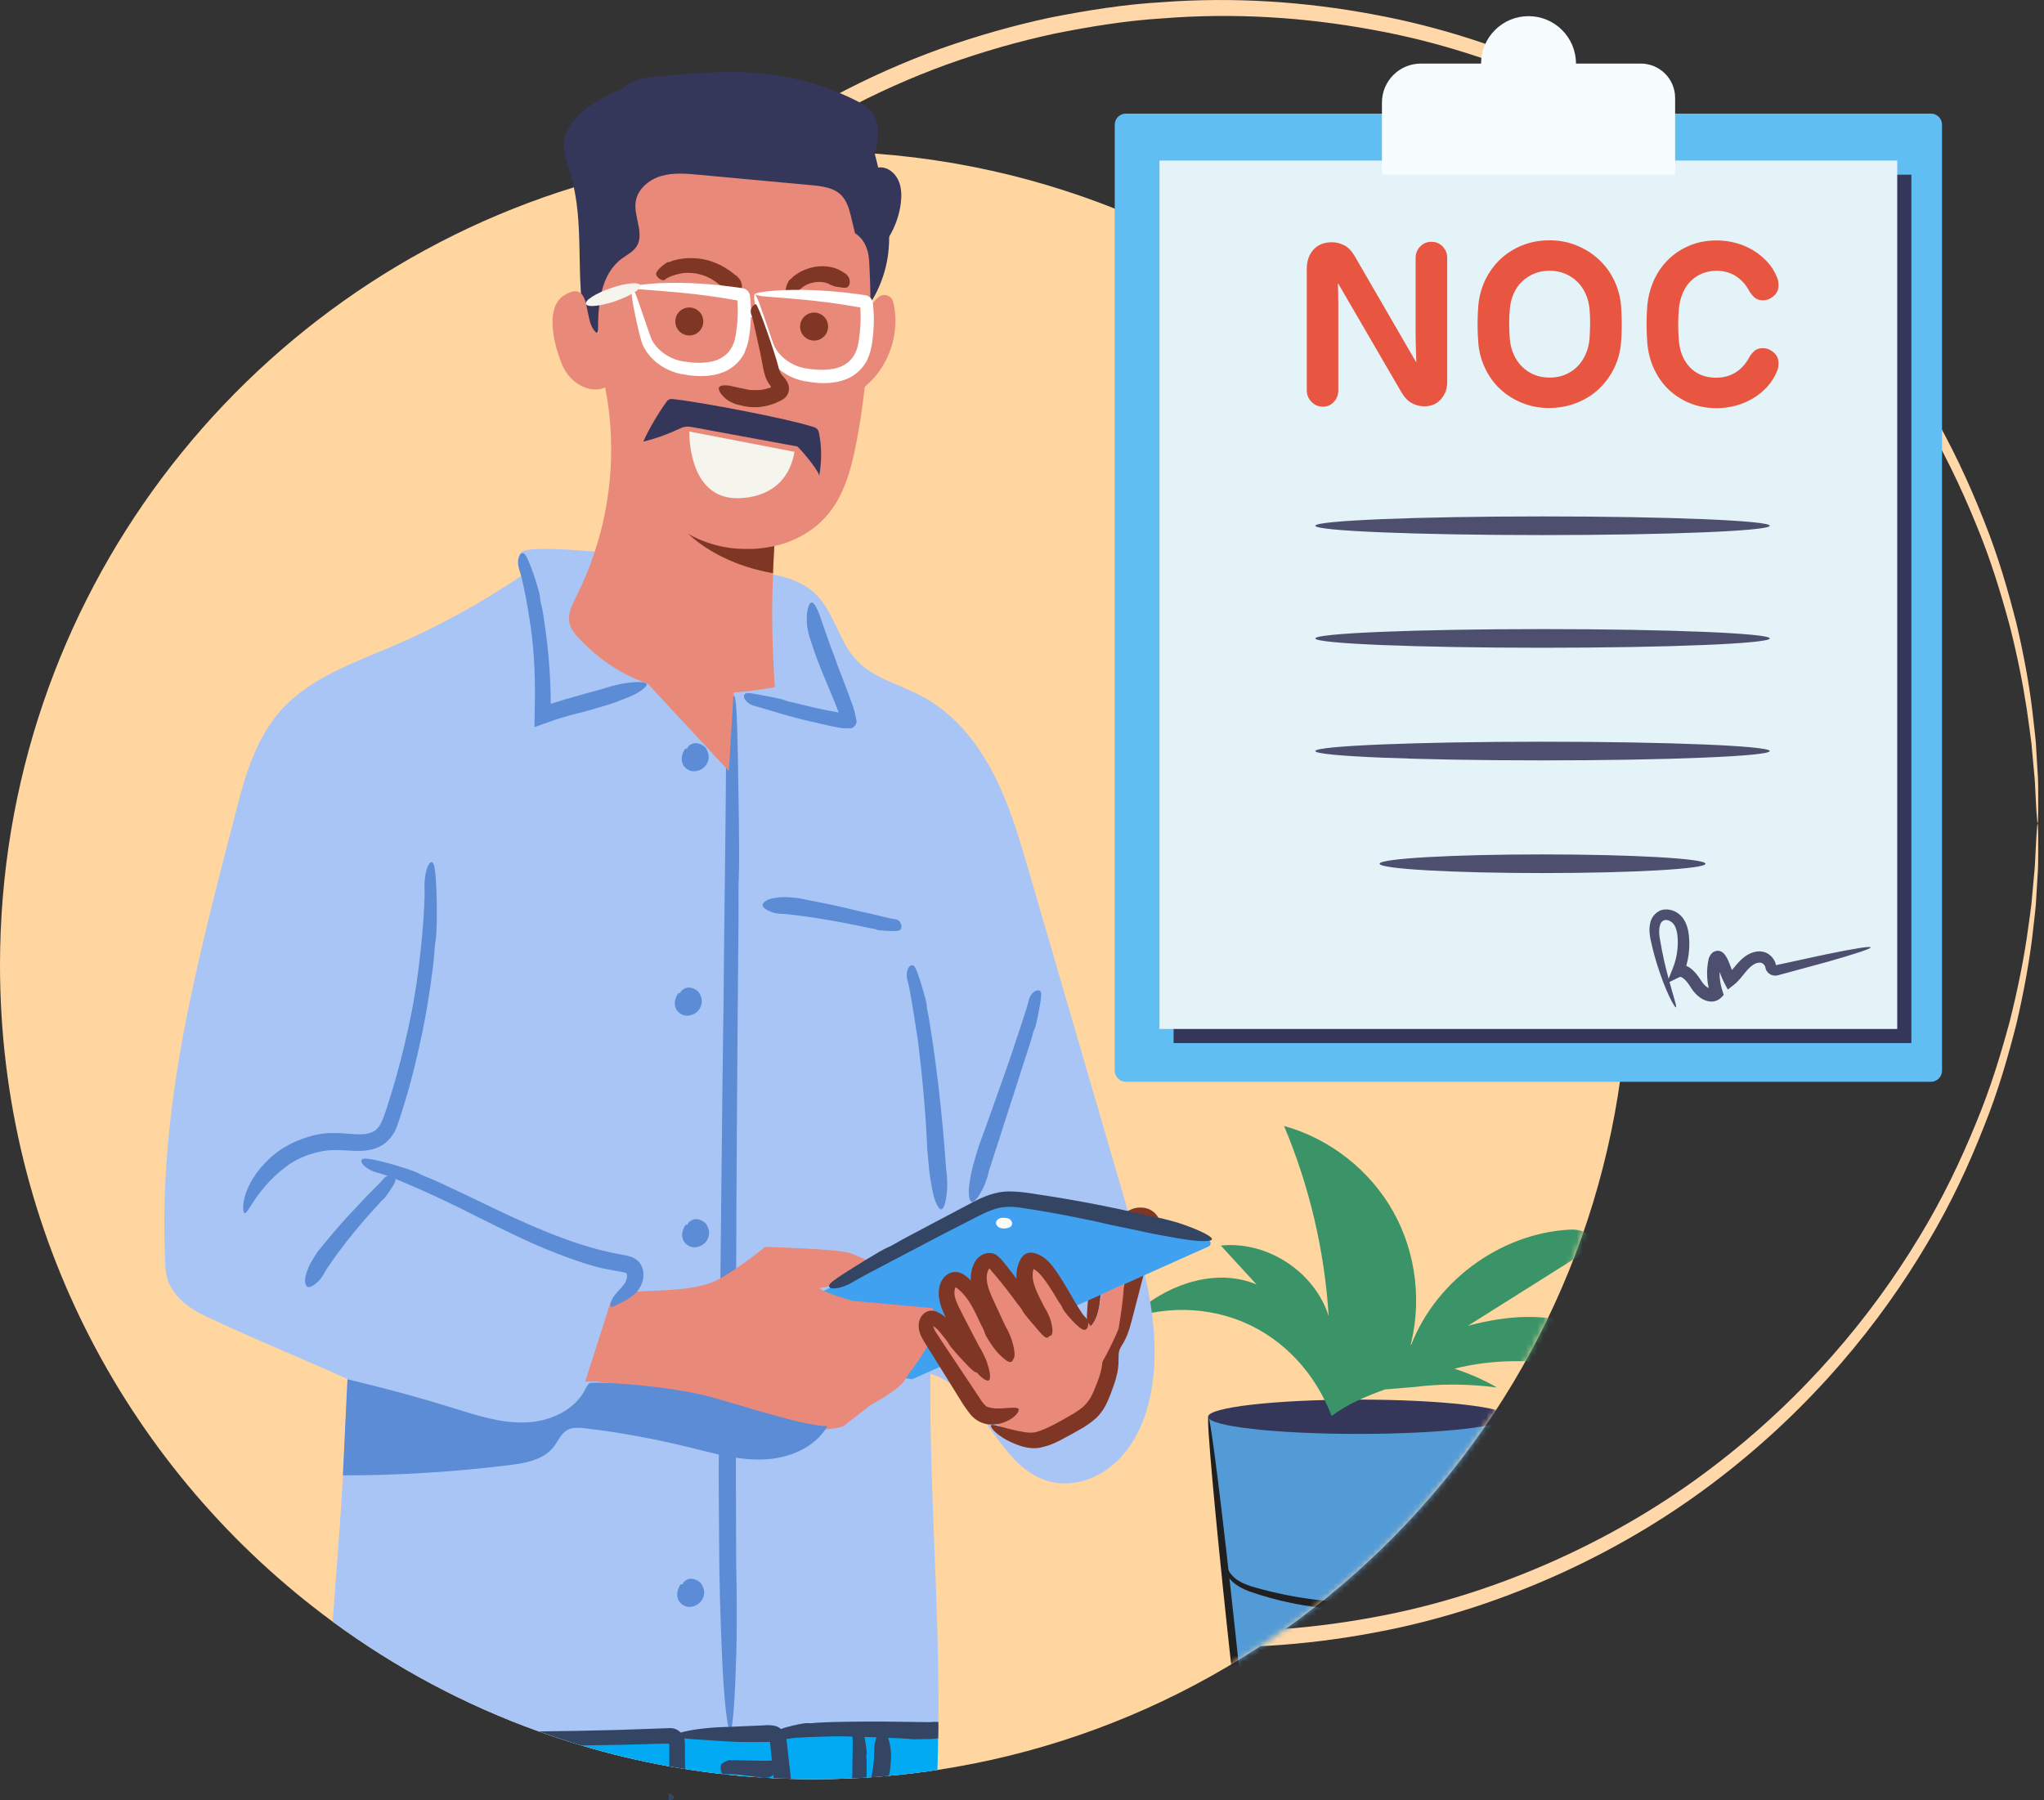 <svg width="361" height="318" viewBox="0 0 361 318" fill="none" xmlns="http://www.w3.org/2000/svg">
<rect x="0" y="0" width="361" height="318" fill="#333333" stroke="none"/>
<g clip-path="url(#clip0_1596_18471)">
<path d="M70.113 145.452C70.164 137.553 70.798 129.705 72.015 122.009C73.207 114.3 75.172 106.769 77.569 99.466C78.735 95.802 80.18 92.252 81.588 88.701C82.374 86.965 83.16 85.228 83.946 83.49C84.694 81.741 85.645 80.093 86.482 78.394C90.007 71.699 93.912 65.246 98.375 59.286C115.998 35.197 140.443 17.852 166.143 8.596C172.597 6.314 179.101 4.463 185.618 3.081C192.148 1.8 198.665 0.761 205.131 0.393C218.051 -0.583 230.692 0.317 242.635 2.561C254.592 4.754 265.8 8.533 276.044 13.224C286.289 17.928 295.583 23.608 303.735 29.922C320.116 42.525 332.098 57.283 340.39 71.357C344.587 78.381 347.769 85.342 350.343 91.846C352.967 98.35 354.704 104.525 356.124 110.091C357.443 115.695 358.343 120.728 358.888 125.115C359.129 127.309 359.396 129.337 359.56 131.201C359.674 133.065 359.776 134.751 359.865 136.26C359.979 137.769 359.979 139.1 359.979 140.241C359.979 141.382 359.979 142.346 359.979 143.119C359.966 144.666 359.928 145.452 359.877 145.452C359.827 145.452 359.751 144.666 359.649 143.119C359.611 142.346 359.56 141.395 359.497 140.254C359.446 139.113 359.396 137.782 359.231 136.286C359.091 134.789 358.939 133.116 358.774 131.265C358.559 129.426 358.242 127.41 357.95 125.242C357.291 120.893 356.315 115.923 354.907 110.395C353.411 104.905 351.598 98.819 348.923 92.416C346.298 86.014 343.078 79.18 338.856 72.282C330.513 58.475 318.582 44.034 302.366 31.748C294.289 25.586 285.122 20.058 275.017 15.506C264.925 10.954 253.907 7.303 242.154 5.211C230.426 3.068 218.013 2.231 205.347 3.246C199.007 3.626 192.63 4.666 186.227 5.946C179.837 7.316 173.472 9.154 167.17 11.411C142.028 20.552 118.141 37.58 100.936 61.176C96.574 67.021 92.77 73.335 89.322 79.89C88.498 81.551 87.572 83.161 86.837 84.873C86.076 86.572 85.303 88.27 84.542 89.969C83.173 93.443 81.752 96.905 80.611 100.506C78.278 107.644 76.351 115.01 75.198 122.554C74.006 130.086 73.384 137.756 73.334 145.49C73.384 153.212 74.006 160.883 75.198 168.427C76.351 175.971 78.278 183.324 80.611 190.475C81.74 194.063 83.16 197.537 84.542 201.011C85.315 202.71 86.076 204.409 86.837 206.108C87.572 207.82 88.498 209.43 89.322 211.091C92.758 217.646 96.574 223.96 100.936 229.805C118.141 253.401 142.028 270.441 167.17 279.57C173.485 281.814 179.849 283.653 186.227 285.035C192.63 286.315 198.995 287.355 205.347 287.735C218.013 288.737 230.426 287.913 242.154 285.77C253.907 283.678 264.925 280.026 275.017 275.475C285.11 270.91 294.289 265.395 302.366 259.233C318.582 246.934 330.513 232.506 338.856 218.699C343.078 211.801 346.298 204.967 348.923 198.564C351.598 192.162 353.411 186.076 354.907 180.586C356.302 175.058 357.291 170.088 357.95 165.739C358.242 163.558 358.559 161.555 358.774 159.716C358.939 157.865 359.091 156.191 359.231 154.695C359.396 153.199 359.446 151.868 359.497 150.727C359.56 149.586 359.611 148.622 359.649 147.861C359.738 146.315 359.814 145.528 359.877 145.528C359.928 145.528 359.966 146.315 359.979 147.861C359.979 148.635 359.979 149.598 359.979 150.739C359.979 151.893 359.979 153.225 359.865 154.721C359.776 156.229 359.674 157.916 359.56 159.78C359.396 161.643 359.129 163.659 358.888 165.865C358.331 170.252 357.43 175.286 356.124 180.89C354.704 186.456 352.967 192.631 350.343 199.135C347.782 205.652 344.599 212.6 340.39 219.624C332.085 233.698 320.116 248.443 303.735 261.059C295.583 267.373 286.289 273.053 276.044 277.757C265.8 282.448 254.592 286.226 242.635 288.42C230.692 290.664 218.051 291.564 205.131 290.588C198.665 290.22 192.161 289.181 185.618 287.9C179.101 286.518 172.597 284.667 166.143 282.385C140.431 273.129 115.986 255.784 98.375 231.694C93.912 225.723 90.007 219.282 86.482 212.575C85.645 210.876 84.694 209.227 83.946 207.478C83.16 205.741 82.374 204.004 81.588 202.267C80.18 198.717 78.722 195.166 77.569 191.502C75.172 184.199 73.194 176.668 72.015 168.959C70.798 161.25 70.164 153.415 70.113 145.516V145.452Z" fill="#FFD7A8"/>
<path d="M287.571 170.506C287.571 242.522 234.636 302.176 165.549 312.662C162.721 313.093 159.868 313.435 156.99 313.689C155.963 313.79 154.936 313.879 153.909 313.942C153.618 313.967 153.339 313.98 153.047 313.993C152.198 314.056 151.348 314.107 150.499 314.132C148.28 314.246 146.036 314.297 143.792 314.297C142.41 314.297 141.04 314.272 139.671 314.234C138.657 314.208 137.642 314.17 136.628 314.12C136.197 314.094 135.753 314.082 135.309 314.044H135.259C134.878 314.031 134.511 314.006 134.13 313.967H134.118C132.051 313.841 129.997 313.663 127.956 313.422C127.842 313.422 127.74 313.41 127.626 313.384C125.395 313.143 123.176 312.852 120.982 312.484C120.044 312.345 119.118 312.192 118.193 312.028C112.931 311.077 107.771 309.847 102.725 308.338H102.712L100.404 307.628C98.655 307.083 96.905 306.5 95.181 305.866C82.045 301.162 69.797 294.581 58.754 286.467C23.126 260.298 0 218.102 0 170.506C0 105.868 42.652 51.197 101.355 33.091C114.77 28.958 129.021 26.727 143.792 26.727C144.311 26.727 144.844 26.727 145.364 26.752H145.376C148.445 26.765 151.462 26.891 154.48 27.12C154.505 27.12 154.531 27.12 154.569 27.132C228.943 32.635 287.571 94.724 287.571 170.506Z" fill="#FFD6A0"/>
<mask id="mask0_1596_18471" style="mask-type:luminance" maskUnits="userSpaceOnUse" x="0" y="26" width="288" height="289">
<path d="M287.571 170.507C287.571 242.524 234.636 302.178 165.549 312.664C162.721 313.095 159.868 313.437 156.99 313.691C155.963 313.792 154.936 313.881 153.909 313.944C153.618 313.969 153.339 313.982 153.047 313.995C152.198 314.058 151.348 314.109 150.499 314.134C148.28 314.248 146.036 314.299 143.792 314.299C142.41 314.299 141.04 314.274 139.671 314.236C138.657 314.21 137.642 314.172 136.628 314.122C136.197 314.096 135.753 314.084 135.309 314.046H135.259C134.878 314.033 134.511 314.007 134.13 313.969H134.118C132.051 313.843 129.997 313.665 127.956 313.424C127.842 313.424 127.74 313.412 127.626 313.386C125.395 313.145 123.176 312.854 120.982 312.486C120.044 312.347 119.118 312.194 118.193 312.03C112.931 311.079 107.771 309.849 102.725 308.34H102.712L100.404 307.63C98.655 307.085 96.905 306.502 95.181 305.868C82.045 301.164 69.797 294.583 58.754 286.469C23.126 260.3 0 218.104 0 170.507C0 105.87 42.652 51.199 101.355 33.093C114.77 28.96 129.021 26.729 143.792 26.729C144.311 26.729 144.844 26.729 145.364 26.754H145.376C148.445 26.767 151.462 26.893 154.48 27.122C154.505 27.122 154.531 27.122 154.569 27.134C228.943 32.637 287.571 94.726 287.571 170.507Z" fill="white"/>
</mask>
<g mask="url(#mask0_1596_18471)">
<path d="M266.386 250.268C266.386 250.268 262.531 283.906 260.82 294.214C256.154 302.074 223.163 301.732 218.497 293.871C216.786 283.563 213.375 250.268 213.375 250.268L239.887 249.368L266.398 250.268H266.386Z" fill="#539BD7"/>
<path d="M239.875 253.3C254.517 253.3 266.387 251.943 266.387 250.27C266.387 248.596 254.517 247.239 239.875 247.239C225.233 247.239 213.363 248.596 213.363 250.27C213.363 251.943 225.233 253.3 239.875 253.3Z" fill="#34365A"/>
<path d="M239.517 283.019C246.871 283.07 253.438 281.561 257.939 279.9C259.055 279.481 259.993 279 260.716 278.429C261.439 277.871 261.908 277.225 262.2 276.654C262.783 275.488 262.656 274.701 262.783 274.701C262.846 274.663 263.176 275.488 262.681 276.87C262.428 277.542 261.959 278.315 261.198 279.012C260.45 279.71 259.436 280.306 258.294 280.8C253.768 282.74 247.048 284.452 239.504 284.388C231.96 284.35 225.291 282.753 220.651 281.117C219.484 280.686 218.445 280.115 217.684 279.418C216.923 278.708 216.492 277.897 216.289 277.199C215.896 275.766 216.403 274.98 216.441 275.031C216.568 275.044 216.289 275.817 216.784 277.022C217.025 277.605 217.481 278.277 218.178 278.835C218.888 279.405 219.839 279.849 220.968 280.217C225.557 281.586 232.163 283.006 239.504 283.044L239.517 283.019Z" fill="#202020"/>
<path d="M218.155 288.129C220.399 309.011 221.92 325.976 221.54 326.026C221.172 326.064 219.055 309.163 216.811 288.281C214.567 267.399 213.045 250.435 213.425 250.384C213.806 250.333 215.911 267.247 218.155 288.129Z" fill="#202020"/>
<path d="M262.999 286.43C260.755 307.312 258.637 324.213 258.27 324.175C257.902 324.137 259.423 307.173 261.655 286.278C263.899 265.396 266.016 250.244 266.384 250.282C266.752 250.32 265.23 265.535 262.999 286.43Z" fill="#202020"/>
<path d="M237.49 246.022C239.848 241.28 245.212 238.973 250.194 237.147C256.99 234.662 264.065 232.367 271.305 232.659C278.545 232.95 286.05 236.361 289.398 242.776C289.601 243.157 289.791 243.6 289.664 244.019C289.372 244.995 287.94 244.767 287.001 244.374C277.15 240.152 265.612 239.188 255.304 242.206C248.939 244.07 240.432 246.136 235.183 250.143C232.368 242.713 226.802 236.513 219.385 233.457C212.107 230.465 203.549 230.744 196.474 234.205C193.672 235.575 191.035 237.489 189.361 240.126C187.687 242.764 187.091 246.2 188.321 249.078C191.922 242.637 195.662 236.031 201.33 231.302C206.997 226.573 215.125 224.037 221.92 226.902C219.816 224.607 217.711 222.312 215.619 220.03C223.784 219.155 232.19 224.658 234.663 232.494C233.94 220.956 231.265 209.545 226.776 198.895C234.891 201.151 242.017 206.755 246.112 214.122C250.207 221.476 251.221 230.49 248.863 238.58C252.971 226.737 264.648 217.913 277.175 217.216C278.545 217.14 280.256 217.38 280.687 218.686C281.144 220.081 279.724 221.324 278.481 222.097C268.909 228.119 259.336 234.155 249.763 240.177C254.898 240.849 259.907 242.523 264.395 245.097C258.727 244.374 253.897 244.488 249.877 245.008" fill="#3B9468"/>
</g>
<path d="M118.99 317.455C118.99 317.62 118.711 317.823 118.179 318.001C118.153 317.886 118.141 317.76 118.141 317.633C118.141 317.519 118.141 317.265 118.141 316.897C118.686 317.088 118.977 317.278 118.977 317.455H118.99Z" fill="#FFA902"/>
<path d="M203.078 246.934C202.153 251.143 200.302 255.315 197.107 258.256C193.95 261.236 189.334 262.859 185.125 261.642C180.307 260.26 177.353 255.847 174.31 251.587C172.345 248.823 170.329 246.123 167.755 244.348C166.715 243.612 165.574 243.042 164.319 242.674C164.129 263.62 165.942 283.323 165.726 304.179V304.826L165.676 307.032C165.663 308.896 165.625 310.772 165.549 312.662C162.721 313.093 159.869 313.435 156.991 313.689C155.964 313.79 154.937 313.879 153.91 313.942C153.618 313.968 153.339 313.98 153.047 313.993C152.198 314.056 151.348 314.107 150.499 314.132C148.28 314.246 146.036 314.297 143.792 314.297C142.41 314.297 141.04 314.272 139.671 314.234C138.657 314.208 137.643 314.17 136.628 314.12C136.197 314.094 135.753 314.082 135.31 314.044H135.259C135.157 314.056 134.663 314.12 134.549 314.044C134.524 314.031 134.371 314.006 134.13 313.968H134.118C132.051 313.841 129.997 313.663 127.956 313.422C127.918 313.435 127.88 313.435 127.854 313.448C127.766 313.486 127.69 313.46 127.626 313.384C125.395 313.143 123.176 312.852 120.982 312.484C120.044 312.345 119.119 312.193 118.193 312.028C112.931 311.077 107.771 309.847 102.725 308.338H102.712L100.405 307.628C98.655 307.083 96.905 306.5 95.181 305.866C82.046 301.162 69.798 294.581 58.754 286.467C59.312 278.631 59.971 271.024 60.466 262.593C60.491 261.997 60.517 261.337 60.593 260.64C60.644 259.524 60.707 258.307 60.758 257.052C60.821 255.797 60.884 254.491 60.948 253.197C60.986 252.335 61.024 251.499 61.062 250.687C61.062 250.636 61.062 250.573 61.075 250.522C61.087 250.269 61.1 250.028 61.113 249.774C61.176 248.291 61.239 246.947 61.29 245.882C61.303 245.59 61.315 245.324 61.328 245.07C61.341 244.753 61.353 244.487 61.366 244.246C61.379 244.018 61.392 243.815 61.392 243.663C61.392 243.409 43.59 236.03 36.008 232.353C32.433 230.616 29.441 227.954 29.225 223.998C27.729 196.003 34.652 170.556 41.815 142.802C43.387 136.589 45.365 130.275 49.613 125.47C54.76 119.739 62.444 117.102 69.557 114.059C77.392 110.686 84.949 106.54 92.024 101.76C92.341 101.545 92.658 101.329 92.975 101.114C92.632 100.049 92.265 98.971 91.884 97.919C91.884 97.906 91.872 97.893 91.872 97.881C91.872 96.663 97.729 96.803 105.045 97.45C116.469 98.451 131.455 100.708 133.154 100.974C134.257 101.114 135.386 101.266 136.501 101.494C139.05 101.976 141.522 102.787 143.488 104.423C146.15 106.68 147.355 110.179 148.977 113.298C151.957 119.169 156.471 119.879 161.847 122.503C166.677 124.785 170.633 128.779 173.46 133.23C177.505 139.493 179.622 146.745 181.714 153.909C187.521 173.891 193.379 193.885 199.186 213.867C199.186 213.88 199.199 213.906 199.199 213.918C199.325 214.362 199.465 214.818 199.592 215.275C199.693 215.643 199.807 216.01 199.909 216.378C199.934 216.467 199.959 216.555 199.985 216.657C200.036 216.834 200.086 217.012 200.137 217.189C200.327 217.836 200.505 218.495 200.695 219.155C200.771 219.446 200.847 219.738 200.923 220.017C201.341 221.564 201.734 223.11 202.089 224.67C202.14 224.86 202.178 225.025 202.204 225.202C203.839 232.429 204.651 239.758 203.078 246.934Z" fill="#A8C5F5"/>
<path d="M129.465 122.833C129.909 122.896 130.124 123.594 130.314 133.42C130.403 138.365 130.631 151.297 130.505 154.137C130.365 156.977 130.467 159.665 130.428 162.467L130.403 165.815C130.365 170.29 130.327 174.69 130.289 178.722C130.264 183.121 130.048 207.199 129.997 230.363C129.997 241.951 129.972 253.312 129.972 261.87C129.997 270.428 130.023 276.21 130.023 276.616C130.061 278.251 130.111 281.041 130.111 282.6C130.111 287.164 130.137 288.331 130.048 291.589C129.82 300.604 129.389 305.714 128.958 305.764C128.539 305.803 127.842 300.718 127.487 291.78C127.233 285.313 127.031 280.533 126.992 270.137C126.992 268.248 126.891 259.169 126.954 256.938C126.929 254.744 127.664 181.828 127.779 178.189C127.88 163.139 128.273 139.886 128.21 133.268C128.146 126.649 129.034 122.795 129.478 122.858L129.465 122.833Z" fill="#5B8CD5"/>
<path d="M103.487 58.031C101.433 49.131 103.424 39.571 100.761 30.822C100.191 28.933 99.392 27.019 99.595 25.066C99.874 22.505 101.814 20.426 103.893 18.917C109.865 14.568 117.535 13.275 124.927 13.224C133.13 13.173 141.6 14.606 148.485 19.082C149.892 19.994 151.249 21.059 152.263 22.391C153.899 24.546 154.558 27.259 155.179 29.897C156.333 34.791 157.487 39.824 156.865 44.82C156.358 48.864 154.647 52.757 152.009 55.876C151.54 50.868 151.071 45.859 150.589 40.851C150.425 39.038 150.171 37.06 148.852 35.805C147.394 34.41 145.137 34.398 143.121 34.474C134.69 34.778 126.258 35.07 117.827 35.374C116.978 35.399 116.039 35.463 115.393 36.021C114.226 37.035 114.67 38.886 114.543 40.433C114.201 44.655 109.18 46.848 107.443 50.715C106.695 52.377 106.593 54.253 106.289 56.053C105.985 57.854 105.351 59.743 103.893 60.833C103.411 59.413 102.929 58.006 102.447 56.586L103.513 58.057L103.487 58.031Z" fill="#34365A"/>
<path d="M152.742 68.326C152.742 68.326 152.742 68.326 152.717 68.326C152.184 68.757 151.639 69.15 151.043 69.493C151.373 76.732 148.862 84.073 144.146 89.589C142.611 91.389 142.447 92.429 140.202 94.432L136.83 95.459C136.805 95.789 136.792 96.118 136.766 96.435C136.665 98.122 136.589 99.706 136.526 101.241C136.526 101.317 136.526 101.393 136.526 101.469C136.247 108.176 136.361 113.945 136.843 121.4C135.993 121.54 135.156 121.692 134.332 121.793C127.295 122.82 120.677 122.871 114.566 120.817C110.23 119.371 106.147 116.848 102.343 112.854C101.595 112.056 100.847 111.194 100.594 110.116C100.2 108.455 101.063 106.769 101.836 105.247C103.104 102.737 104.182 100.112 105.057 97.424C108.112 88.143 108.784 78.064 106.882 68.453C104.08 69.657 100.746 67.591 99.465 64.827C98.184 62.063 95.915 54.557 99.592 52.199C101.126 51.21 102.052 51.311 102.635 51.856C103.408 52.579 103.586 54.126 103.776 54.962C104.08 56.357 104.296 57.993 105.424 58.842C105.488 58.88 105.551 58.931 105.614 58.969V58.411C105.614 53.733 106.071 48.496 109.773 45.72C110.686 45.035 111.776 44.515 112.41 43.564C113.894 41.307 111.878 38.302 112.271 35.627C112.6 33.408 114.604 31.735 116.746 31.101C118.902 30.467 121.197 30.657 123.416 30.873C130.059 31.494 136.678 32.102 143.309 32.711C145.211 32.889 147.265 33.142 148.596 34.499C149.547 35.475 149.953 36.844 150.282 38.176C150.751 40.014 151.17 41.878 151.525 43.754C152.235 47.33 152.717 50.943 153.008 54.569L153.11 55.989C153.198 55.356 153.401 54.747 153.718 54.189C153.908 53.847 154.124 53.53 154.378 53.238C154.644 52.934 154.935 52.655 155.265 52.414C156.153 51.755 157.484 52.224 157.737 53.302C157.737 53.302 157.737 53.302 157.737 53.314C157.928 54.037 158.042 54.798 158.105 55.533C158.485 60.288 156.457 65.258 152.767 68.288L152.742 68.326Z" fill="#E88979"/>
<path d="M153.707 53.531C153.707 53.784 153.707 54.012 153.681 54.228C153.681 54.532 153.656 54.773 153.643 54.95C153.491 56.168 153.554 57.309 153.491 58.513L153.415 59.946C153.301 61.861 153.161 63.75 153.009 65.474C152.984 65.664 152.971 65.93 152.946 66.273C152.895 66.793 152.819 67.477 152.73 68.314V68.352C152.578 69.734 152.35 71.496 152.058 73.5C151.754 75.516 151.348 77.773 150.841 80.144C150.309 82.514 149.611 85.05 148.432 87.434C147.278 89.818 145.491 91.986 143.462 93.456C141.433 94.94 139.265 95.827 137.363 96.322C137.363 96.322 137.363 96.322 137.338 96.322C137.148 96.36 136.958 96.411 136.78 96.449C136.704 96.474 136.628 96.487 136.565 96.499C136.565 96.499 136.539 96.499 136.527 96.499C136.311 96.537 136.108 96.575 135.905 96.626C135.779 96.651 135.664 96.664 135.525 96.689C135.119 96.753 134.726 96.816 134.371 96.842C134.156 96.88 133.94 96.892 133.737 96.905C133.572 96.905 133.408 96.93 133.243 96.943C133.167 96.943 133.091 96.943 133.015 96.943C132.888 96.943 132.761 96.943 132.634 96.943C131.48 96.981 130.77 96.892 130.694 96.905C130.555 96.905 130.403 96.905 130.225 96.905C130.022 96.905 129.832 96.867 129.617 96.854C129.021 96.816 128.399 96.74 127.994 96.651C125.978 96.22 125.471 96.081 124.114 95.536C123.708 95.358 123.315 95.181 122.973 95.003C122.757 94.902 122.554 94.8 122.339 94.699C122.085 94.572 121.832 94.42 121.578 94.281C119.676 93.177 118.852 92.227 118.992 91.986C119.207 91.58 121.388 92.214 124.925 93.114C126.219 93.431 127.334 93.621 128.653 93.773C129.959 93.913 131.468 94.052 133.484 93.9C133.851 93.875 134.916 93.761 135.969 93.507C137.021 93.266 138.048 92.898 138.466 92.772C138.644 92.683 140.546 92.125 142.663 90.35C144.819 88.638 146.695 85.329 147.697 81.564C149.738 73.944 150.461 65.816 150.537 65.081C151.006 60.238 151.412 46.747 151.386 46.101C151.386 46.025 151.374 45.923 151.348 45.796C151.107 44.478 149.839 40.864 150.118 40.864C150.575 40.864 153.275 41.929 153.504 46.088C153.567 47.331 153.694 49.765 153.719 51.806C153.719 52.111 153.719 52.415 153.719 52.694C153.719 52.985 153.719 53.239 153.719 53.492L153.707 53.531Z" fill="#E88979"/>
<path d="M116.078 48.865C115.824 48.51 115.71 48.269 116.382 47.521C116.712 47.14 117.764 46.266 118.094 46.291C118.398 46.291 118.626 46.101 118.905 46.025L119.235 45.936C119.678 45.822 120.122 45.746 120.528 45.695C120.946 45.606 123.469 45.378 125.726 46.202C126.842 46.583 127.856 47.128 128.579 47.622C129.302 48.104 129.733 48.497 129.771 48.522C129.923 48.599 130.151 48.776 130.265 48.89C130.57 49.245 130.671 49.309 130.811 49.626C131.204 50.5 131.064 51.185 130.722 51.413C130.367 51.654 129.593 51.654 128.921 51.337C128.427 51.109 128.059 50.969 127.438 50.5C127.324 50.412 126.728 50.082 126.614 49.943C126.576 49.879 125.409 48.992 123.989 48.573C122.582 48.104 121.01 48.193 120.87 48.218C119.666 48.332 117.853 48.941 117.485 49.372C117.117 49.752 116.382 49.258 116.103 48.89L116.078 48.865Z" fill="#803624"/>
<path d="M139.254 52.009C138.861 51.806 138.658 51.667 138.823 50.856C138.874 50.437 139.33 49.41 139.584 49.321C139.838 49.245 139.914 49.017 140.091 48.865L140.307 48.7C140.598 48.472 140.903 48.294 141.182 48.117C141.46 47.914 143.261 47.014 145.188 47.027C146.126 47.001 147.103 47.204 147.8 47.496C148.497 47.775 148.941 48.117 148.979 48.13C149.119 48.193 149.359 48.333 149.474 48.447C149.778 48.789 149.879 48.878 149.993 49.22C150.298 50.222 149.79 50.792 149.397 50.83C148.966 50.881 148.282 50.703 147.889 50.665C147.572 50.615 147.394 50.64 147.026 50.437C146.963 50.399 146.583 50.31 146.507 50.222C146.507 50.171 145.67 49.778 144.605 49.803C143.565 49.803 142.525 50.234 142.437 50.298C141.676 50.691 140.636 51.591 140.586 52.009C140.51 52.377 139.673 52.187 139.254 51.997V52.009Z" fill="#803624"/>
<path d="M197.499 218.165C197.702 217.062 198.361 216.06 199.299 215.451C200.237 214.843 201.417 214.627 202.507 214.881C202.811 214.957 203.128 215.071 203.356 215.286C203.673 215.603 202.507 219.09 201.15 219.179C199.844 219.268 198.653 218.456 197.359 218.266L197.486 218.165H197.499Z" fill="#FCFCFC"/>
<path d="M176.224 251.74C180.002 254.516 185.543 254.136 189.397 251.486C193.264 248.836 195.534 244.285 196.219 239.644C196.307 239.01 196.307 238.237 195.775 237.907C195.268 237.59 194.583 237.907 194.215 238.376C193.848 238.845 193.708 239.441 193.467 239.986C192.884 241.28 191.705 242.218 190.424 242.839C189.144 243.46 187.762 243.79 186.392 244.17C183.096 245.083 179.875 246.313 176.794 247.835C176.097 248.177 175.336 248.608 175.121 249.356C174.918 250.028 175.235 250.776 175.729 251.271C176.224 251.765 176.883 252.069 177.53 252.361L176.237 251.74H176.224Z" fill="#E88979"/>
<path d="M159.185 163.863C159.071 164.294 158.931 164.497 157.575 164.459C156.89 164.446 155.115 164.395 154.772 164.205C154.417 164.015 154.037 164.053 153.669 163.964L153.226 163.863C152.63 163.736 152.059 163.609 151.527 163.508C150.943 163.394 147.761 162.734 144.68 162.252C143.133 161.999 141.612 161.796 140.471 161.657C139.317 161.53 138.543 161.441 138.493 161.441C138.265 161.441 137.897 161.441 137.681 161.416C137.073 161.327 136.908 161.327 136.489 161.187C135.31 160.794 134.651 160.275 134.689 159.843C134.714 159.425 135.475 158.829 136.718 158.639C137.618 158.512 138.29 158.398 139.71 158.538C139.963 158.563 141.219 158.639 141.51 158.753C141.662 158.778 144.186 159.298 146.734 159.805C149.282 160.338 151.831 160.985 152.072 161.035C154.1 161.428 157.169 162.303 158.069 162.379C158.982 162.455 159.299 163.406 159.185 163.837V163.863Z" fill="#5B8CD5"/>
<path d="M199.77 233.62C199.491 234.888 198.933 236.41 198.198 237.551C197.868 238.096 197.69 238.464 197.627 238.806C197.551 239.186 197.551 239.744 197.551 240.403C197.551 241.836 197.209 243.231 196.816 244.397C196.41 245.576 196.042 246.603 195.535 247.707C195.053 248.784 194.318 249.862 193.468 250.61C191.769 252.093 190.337 252.689 189.373 253.285C188.346 253.83 187.725 254.16 187.649 254.211C186.989 254.591 185.798 255.149 185.062 255.365C184.53 255.529 184.086 255.631 183.706 255.72C183.198 255.821 182.805 255.834 182.45 255.821C181.753 255.796 181.195 255.694 180.422 255.479C176.301 254.135 174.767 252.068 175.033 251.776C175.299 251.434 177.417 252.398 180.992 252.994C181.626 253.082 182.209 253.108 182.691 253.032C183.059 252.981 183.693 252.765 184.276 252.525C185.481 252.043 186.825 251.307 188.777 250.192C189.132 249.989 190.159 249.418 190.958 248.784C191.769 248.163 192.251 247.44 192.492 247.073C192.543 246.984 192.809 246.578 193.164 245.754C193.506 244.93 194.052 243.662 194.407 242.331C194.584 241.633 194.698 241.012 194.698 240.175C194.698 239.744 194.698 239.224 194.787 238.641C194.863 238.058 195.091 237.348 195.37 236.853C195.966 235.801 196.372 235.256 196.676 234.368C196.993 233.519 197.209 232.568 197.424 231.566C198.274 227.458 199.567 223.414 200.797 220.383C201.114 219.635 201.405 218.925 201.672 218.304C201.938 217.683 202.229 217.1 202.318 216.795C202.47 216.275 202.204 216.136 202.166 216.073C201.849 215.806 201.342 215.718 200.695 215.984C200.061 216.237 199.339 216.795 198.717 217.391C197.462 218.596 196.575 220.257 195.953 221.918C194.698 225.252 194.432 228.561 194.242 229.969C193.95 232.821 192.847 234.394 192.403 234.343C191.959 234.28 191.782 233.963 192.15 229.664C192.276 228.574 192.34 226.634 192.682 224.745C192.986 222.869 193.544 221.081 193.861 220.485C194.47 219.28 194.964 218.076 195.801 216.947C196.144 216.504 196.499 216.073 196.892 215.68C197.716 214.881 198.527 214.183 199.757 213.651C200.936 213.106 202.838 213.118 204.017 214.348C204.347 214.678 204.841 215.312 204.905 216.301C204.955 217.391 204.524 218.152 204.271 218.761C203.713 220.028 203.054 221.664 202.394 223.579L199.782 233.658L199.77 233.62Z" fill="#803624"/>
<path d="M76.15 152.312C76.581 152.312 76.86 152.59 77.063 156.914C77.19 159.082 77.203 164.788 76.949 166.043C76.733 167.285 76.721 168.477 76.594 169.707L76.416 171.178C76.175 173.143 75.897 175.07 75.605 176.82C75.301 178.785 73.551 189.156 70.09 199.046C69.595 200.365 68.492 201.899 66.958 202.583C65.462 203.293 63.991 203.319 62.748 203.306C60.213 203.167 58.387 203.027 56.675 203.408C53.303 204.054 51.363 205.55 51.223 205.563C50.691 205.956 49.803 206.641 49.334 207.034C47.965 208.238 47.661 208.606 46.798 209.582C44.428 212.334 43.667 214.426 43.198 214.286C42.855 214.261 42.5 211.649 44.757 208.048C45.569 206.767 46.431 205.753 47.559 204.688C48.7 203.636 50.158 202.533 52.415 201.556C52.834 201.392 54.038 200.897 55.331 200.568C56.625 200.263 57.981 200.124 58.514 200.149C58.641 200.162 59.325 200.124 60.34 200.187C61.328 200.251 62.66 200.428 64.004 200.365C65.386 200.276 66.501 199.908 67.237 198.514C67.96 197.106 68.53 194.938 69.139 193.049C71.573 185.226 73.056 177.048 73.158 176.262C74.299 169.846 75.136 159.767 74.971 156.901C74.908 154.049 75.706 152.324 76.163 152.312H76.15Z" fill="#5B8CD5"/>
<path d="M69.621 208.009C69.925 208.339 70.014 208.555 69.279 209.683C68.911 210.254 67.96 211.724 67.618 211.927C67.276 212.13 67.111 212.46 66.857 212.739L66.553 213.068C66.147 213.512 65.754 213.943 65.386 214.336C64.993 214.78 62.851 217.164 60.974 219.623C60.023 220.84 59.136 222.07 58.489 223.009C57.843 223.947 57.411 224.593 57.399 224.644C57.31 224.847 57.133 225.177 57.006 225.341C56.651 225.836 56.587 225.975 56.27 226.292C55.395 227.155 54.635 227.51 54.267 227.294C53.899 227.078 53.697 226.14 54.102 224.948C54.394 224.086 54.597 223.44 55.383 222.235C55.535 222.02 56.169 220.942 56.41 220.739C56.524 220.638 58.109 218.596 59.833 216.644C61.532 214.678 63.37 212.815 63.535 212.624C64.892 211.078 67.225 208.91 67.783 208.187C68.341 207.451 69.304 207.692 69.609 208.009H69.621Z" fill="#5B8CD5"/>
<path d="M176.985 212.726L126.992 237.006C126.447 237.272 126.574 238.071 127.157 238.172L160.908 243.624C161.023 243.65 161.149 243.624 161.263 243.574L213.437 220.194C213.995 219.94 213.894 219.129 213.298 219.027L177.366 212.688C177.239 212.662 177.112 212.688 176.985 212.738V212.726Z" fill="#41A1F1"/>
<path d="M173.966 249.115C168.907 245.629 165.104 240.443 164.216 234.37C164.153 233.901 164.102 233.393 164.305 232.95C164.508 232.506 165.066 232.214 165.484 232.43C165.674 232.531 165.801 232.709 165.928 232.886C167.804 235.612 169.668 238.338 171.545 241.077C170.454 238.541 169.364 236.018 168.273 233.482C167.475 231.606 166.651 229.641 166.828 227.612C166.891 226.902 167.132 226.128 167.741 225.761C168.349 225.393 169.174 225.533 169.757 225.938C170.34 226.344 170.771 226.94 171.177 227.523C172.483 229.438 173.801 231.352 175.107 233.267C173.916 231.035 173.104 228.601 172.698 226.116C172.572 225.368 172.495 224.544 172.85 223.872C173.383 222.845 174.752 222.502 175.868 222.819C176.984 223.136 177.859 223.973 178.632 224.823C180.23 226.598 181.548 228.626 182.525 230.807C181.84 229.501 181.143 228.157 180.889 226.699C180.648 225.241 180.927 223.618 181.967 222.566C182.093 222.439 182.233 222.325 182.41 222.287C182.651 222.236 182.892 222.35 183.108 222.477C184.388 223.238 185.289 224.48 186.138 225.697C188.293 228.753 190.462 231.213 192.63 234.268C194.05 232.861 194.202 230.452 194.569 228.652C195.558 228.157 197.397 227.32 198.525 226.864C198.322 229.894 198.056 231.568 197.587 234.573C197.498 235.143 194.81 240.836 193.695 242.079C192.655 243.245 191.159 243.892 189.713 244.5C185.808 246.148 181.916 247.809 178.011 249.458C176.933 249.914 175.754 250.371 174.638 250.016C173.32 249.597 172.305 247.962 171.392 247.137L173.979 249.103L173.966 249.115Z" fill="#E88979"/>
<path d="M107.759 230.275C107.759 230.275 108.152 228.285 113.718 228.094C119.271 227.891 122.416 227.676 125.459 226.649C128.502 225.622 135.158 220.259 135.158 220.259C135.158 220.259 147.913 220.626 150.018 221.337C152.123 222.047 154.215 223.238 154.215 223.238C154.215 223.238 147.964 227.308 145.377 227.41C142.791 227.511 150.538 229.793 150.538 229.793L164.738 231.087C164.738 231.087 165.689 233.635 164.32 236.729C162.95 239.822 160.871 241.914 159.869 243.689C158.88 245.477 153.771 248.203 153.771 248.203L148.953 251.931C148.953 251.931 146.835 252.869 140.673 252.476C134.524 252.083 123.696 246.339 123.696 246.339L105.16 244.019L103.359 244.057L107.759 230.288V230.275Z" fill="#E88979"/>
<path d="M191.907 234.725C191.59 235.017 191.299 235.131 190.005 233.914C189.333 233.305 187.812 231.568 187.672 231.099C187.508 230.617 187.178 230.287 186.937 229.882L186.645 229.4C186.265 228.753 185.885 228.132 185.53 227.587C185.365 227.346 184.921 226.636 184.249 225.761C183.919 225.33 183.526 224.873 183.095 224.531C182.487 224.087 182.626 224.214 182.563 224.189C182.525 224.214 182.537 224.176 182.499 224.303C182.398 224.671 182.36 225.089 182.385 225.52C182.423 226.382 182.715 227.244 183.057 228.043C183.4 228.829 183.767 229.552 184.033 230.084C184.3 230.604 184.465 230.921 184.477 230.959C184.629 231.188 184.883 231.606 184.984 231.847C185.301 232.557 185.415 232.722 185.568 233.267C185.999 234.763 185.961 235.752 185.58 235.942C185.2 236.132 184.224 235.651 183.285 234.421C182.601 233.533 182.081 232.887 181.282 231.327C181.143 231.061 180.369 229.666 180.268 229.235C180.268 229.134 179.9 228.347 179.634 226.953C179.52 226.255 179.444 225.419 179.583 224.48C179.685 223.796 180.09 221.869 181.396 221.387C182.613 220.93 184.186 221.957 184.705 222.426C185.403 223.022 185.91 223.669 186.303 224.214C187.089 225.317 187.571 226.141 187.66 226.281C189.067 228.512 190.855 231.948 191.679 232.671C192.427 233.432 192.237 234.446 191.907 234.763V234.725Z" fill="#803624"/>
<path d="M185.201 236.196C184.808 236.424 184.567 236.411 183.274 234.89C182.627 234.116 180.89 232.164 180.649 231.644C180.408 231.112 180.003 230.744 179.673 230.287L179.28 229.742C178.735 229.02 178.202 228.322 177.72 227.676C177.581 227.498 177.264 227.092 176.732 226.433C176.275 225.888 175.641 225.127 174.779 224.1C174.766 224.087 174.741 224.075 174.716 224.1C174.601 224.163 174.361 224.658 174.297 225.216C174.132 226.319 174.576 227.739 175.159 229.058C176.44 231.822 177.48 234.066 177.53 234.18C177.708 234.471 177.974 234.966 178.101 235.258C178.469 236.12 178.583 236.323 178.773 236.969C179.293 238.757 179.305 239.898 178.912 240.076C178.532 240.253 177.492 239.581 176.453 238.047C175.705 236.944 175.134 236.132 174.221 234.218C174.056 233.876 173.207 232.227 173.08 231.784C173.08 231.619 172.243 230.11 171.647 227.676C171.381 226.471 171.318 224.937 171.876 223.53C172.154 222.832 172.662 222.059 173.549 221.615C174.386 221.209 175.35 221.273 175.996 221.691C176.554 222.16 176.934 222.541 177.112 222.794C177.34 223.086 177.556 223.352 177.759 223.593C178.152 224.1 178.494 224.531 178.773 224.886C179.318 225.609 179.635 226.027 179.711 226.129C181.664 228.55 184.199 232.62 185.024 233.711C185.873 234.788 185.556 235.93 185.176 236.158L185.201 236.196Z" fill="#803624"/>
<path d="M178.801 240.404C178.547 240.696 178.154 240.899 176.531 239.288C175.682 238.49 174.046 236.055 173.919 235.447C173.755 234.838 173.425 234.369 173.171 233.824L172.88 233.19C172.487 232.34 172.106 231.542 171.713 230.857C171.498 230.489 170.851 229.221 169.621 228.068C169.355 227.801 168.861 227.408 168.848 227.434C168.835 227.434 168.797 227.421 168.784 227.434C168.658 227.434 168.404 228.397 168.708 229.298C168.962 230.223 169.52 231.25 170.04 232.277C170.56 233.291 171.041 234.23 171.46 235.028C172.297 236.639 172.854 237.729 172.905 237.805C173.095 238.097 173.4 238.604 173.539 238.908C173.957 239.783 174.084 239.986 174.312 240.658C174.934 242.484 175.01 243.65 174.629 243.853C174.249 244.043 173.171 243.384 172.043 241.837C171.219 240.721 170.598 239.91 169.583 237.957C169.393 237.602 168.455 235.941 168.303 235.485C168.252 235.383 167.808 234.432 167.174 233.05C166.857 232.353 166.426 231.516 166.109 230.464C165.818 229.399 165.577 228.169 166.084 226.736C166.312 226.115 166.857 225.304 167.643 224.936C168.417 224.556 169.33 224.644 170.04 225.05C170.686 225.418 170.991 225.76 171.358 226.09C171.726 226.407 172.005 226.787 172.297 227.104C173.362 228.435 173.843 229.5 173.957 229.665C174.794 231.111 175.542 233.025 176.278 234.635C177 236.258 177.787 237.526 178.243 238.008C179.105 238.933 179.105 240.024 178.814 240.392L178.801 240.404Z" fill="#803624"/>
<path d="M172.814 242.306C172.447 242.573 172.18 242.585 170.659 240.975C169.898 240.176 167.907 238.046 167.616 237.463C167.324 236.892 166.88 236.449 166.525 235.98L166.107 235.447C165.828 235.105 165.549 234.813 165.283 234.585C165.143 234.471 165.004 234.369 164.877 234.281H164.865V234.268C164.865 234.268 164.852 234.268 164.839 234.268C164.839 234.268 164.839 234.268 164.839 234.306C164.864 234.496 164.991 234.813 165.194 235.181C166.196 236.766 167.73 239.01 169.087 241.064C170.469 243.143 171.825 245.184 172.84 246.706C173.879 248.392 174.298 248.468 174.412 248.532C174.615 248.608 175.008 248.697 175.249 248.735C175.959 248.849 176.149 248.785 176.745 248.798C178.444 248.697 179.762 248.506 179.902 248.937C180.028 249.292 179.407 250.472 177.239 251.296C176.44 251.562 175.642 251.714 174.691 251.625C173.79 251.549 172.421 251.118 171.42 249.888C170.988 249.394 169.885 247.796 169.644 247.34C169.518 247.137 167.451 243.815 165.334 240.392C164.801 239.542 164.256 238.68 163.749 237.869C163.267 237.07 162.658 236.233 162.379 235.194C162.24 234.724 162.189 233.964 162.329 233.456C162.456 232.911 162.722 232.493 163.013 232.189C163.609 231.58 164.256 231.529 164.497 231.529C165.296 231.567 165.359 231.707 165.397 231.694C167.793 232.772 168.643 234.737 169.822 236.246C170.925 237.805 171.901 239.149 172.383 239.707C173.359 240.823 173.207 242.027 172.84 242.294L172.814 242.306Z" fill="#803624"/>
<path d="M160.936 170.531C161.38 170.442 161.621 170.556 162.369 172.788C162.737 173.916 163.65 176.883 163.662 177.568C163.675 178.252 163.891 178.874 164.005 179.533L164.131 180.319C164.296 181.371 164.461 182.424 164.613 183.375C164.778 184.414 165.602 190.12 166.16 195.635C166.452 198.386 166.68 201.1 166.845 203.141C166.997 205.182 167.098 206.564 167.111 206.653C167.174 207.046 167.251 207.705 167.263 208.073C167.289 209.164 167.327 209.442 167.263 210.229C167.086 212.397 166.667 213.627 166.236 213.639C165.805 213.652 165.108 212.46 164.702 210.368C164.41 208.847 164.17 207.744 163.979 205.296C163.941 204.853 163.713 202.723 163.726 202.203C163.738 201.949 163.51 197.524 163.105 193.061C162.724 188.598 162.154 184.11 162.09 183.679C161.558 180.167 160.734 174.715 160.29 173.206C159.846 171.697 160.493 170.62 160.924 170.531H160.936Z" fill="#5B8CD5"/>
<path d="M183.453 174.944C183.884 175.071 184.049 175.274 183.694 177.366C183.516 178.418 183.022 181.157 182.73 181.715C182.438 182.272 182.375 182.843 182.198 183.426L181.982 184.111C181.69 185.024 181.399 185.924 181.133 186.748C180.549 188.548 174.78 206.438 174.679 206.781C174.603 207.123 174.463 207.706 174.349 208.023C174.02 208.949 173.969 209.19 173.652 209.824C172.79 211.573 172.016 212.461 171.611 212.321C171.205 212.182 170.926 210.927 171.23 209.012C171.446 207.63 171.598 206.603 172.257 204.486C172.384 204.105 172.904 202.229 173.107 201.798C173.31 201.38 178.521 186.672 178.749 185.924C179.725 182.856 181.386 178.152 181.678 176.77C181.969 175.388 183.034 174.817 183.465 174.944H183.453Z" fill="#5B8CD5"/>
<path d="M151.932 32.699C153.707 30.302 154.798 27.399 155.026 24.419C155.153 22.822 155.001 21.11 154.037 19.842C153.327 18.904 152.262 18.308 151.21 17.776C146.176 15.252 140.686 13.63 135.082 13.021C128.831 12.336 122.505 12.907 116.241 13.477C114.745 13.617 113.224 13.756 111.854 14.377C109.636 15.379 108.114 17.471 106.935 19.614C106.618 20.197 106.301 20.882 106.542 21.503C106.833 22.276 107.797 22.53 108.621 22.619C113.388 23.126 118.168 22.01 122.948 21.63C128.324 21.199 133.802 21.706 138.873 23.519C143.945 25.332 148.585 28.502 151.806 32.813L151.907 32.699H151.932Z" fill="#34365A"/>
<path d="M152.922 31.38C153.239 30.112 154.722 29.364 156.003 29.605C157.283 29.845 158.31 30.91 158.78 32.128C159.249 33.345 159.249 34.701 159.084 35.995C158.589 39.684 156.7 43.158 153.885 45.58C154.012 42.512 154.025 39.431 153.911 36.362C153.835 34.334 153.708 32.28 153.011 30.378L152.935 31.392L152.922 31.38Z" fill="#34365A"/>
<path d="M63.84 205.03C63.967 204.612 64.246 204.434 67.453 205.182C69.064 205.576 73.222 206.818 74.034 207.325C74.858 207.807 75.733 208.035 76.582 208.428L77.597 208.885C78.941 209.519 80.272 210.127 81.476 210.698C82.82 211.281 89.895 214.933 96.881 217.76C100.381 219.167 103.867 220.321 106.555 220.942C107.886 221.285 109.028 221.462 109.839 221.64C110.612 221.754 111.437 221.982 111.513 222.045C111.906 222.172 112.527 222.515 112.945 223.06C113.389 223.605 113.579 224.252 113.617 224.67C113.719 225.913 113.427 226.521 113.212 227.054C112.971 227.573 112.704 227.992 112.172 228.524C110.752 229.742 109.75 230.046 109.116 230.414C108.482 230.743 108.115 230.946 107.925 230.832C107.747 230.731 107.722 230.198 108.165 229.412C108.571 228.626 109.573 227.726 110.283 226.8C110.689 226.217 110.828 225.393 110.689 225.025C110.587 224.86 110.612 224.898 110.422 224.822C110.245 224.746 109.408 224.632 108.546 224.454C108.229 224.391 107.316 224.226 106.39 224.049C105.477 223.821 104.552 223.58 104.197 223.453C103.829 223.389 97.794 221.462 92.114 218.749C86.421 216.086 80.842 213.17 80.284 212.942C75.847 210.774 68.886 207.68 66.769 207.198C64.689 206.653 63.7 205.474 63.827 205.03H63.84Z" fill="#5B8CD5"/>
<path d="M146.137 251.929C143.919 255.77 139.265 257.66 134.815 257.812C130.365 257.989 126.029 256.709 121.68 255.656C115.657 254.173 109.508 253.032 103.333 252.309C102.281 252.195 101.153 252.106 100.214 252.601C99.111 253.209 98.579 254.553 97.793 255.568C95.992 257.901 92.759 258.484 89.818 258.826C80.118 260.018 70.343 260.626 60.555 260.626C60.846 254.743 61.277 245.64 61.366 243.649C67.655 245.133 73.88 246.819 80.08 248.746C84.188 250.027 88.372 251.396 92.683 251.282C96.994 251.168 101.533 249.19 103.422 245.31C103.625 244.955 103.802 244.55 104.145 244.321C104.551 244.093 114.465 244.359 123.658 246.312C127.943 247.212 141.725 252.005 146.099 251.916L146.137 251.929Z" fill="#5B8CD5"/>
<path d="M178.039 215.212C178.66 215.414 179.091 216.277 178.407 216.746C178.178 216.898 177.899 216.949 177.633 216.987C177.253 217.025 176.847 217.025 176.505 216.86C176.162 216.695 175.883 216.34 175.921 215.96C175.972 215.465 176.505 215.161 176.999 215.123C177.494 215.085 178.039 215.224 178.039 215.224V215.212Z" fill="#FCFCFC"/>
<path d="M146.48 227.371C146.264 226.978 146.404 226.648 149.662 224.582C151.298 223.542 155.621 220.842 156.661 220.41C157.701 219.979 158.576 219.383 159.552 218.864L160.718 218.242C162.278 217.418 163.812 216.607 165.207 215.859C165.98 215.453 168.452 214.147 171.762 212.397C173.41 211.535 175.692 210.445 178.279 210.47C180.789 210.483 182.97 210.977 185.265 211.294C189.804 212.004 194.229 212.854 197.551 213.564C200.86 214.299 203.104 214.794 203.256 214.832C203.903 214.946 204.98 215.161 205.576 215.326C207.326 215.795 207.782 215.884 209 216.315C212.372 217.494 214.16 218.521 214.046 218.927C213.932 219.345 211.802 219.396 208.353 218.788C205.843 218.356 204.004 218.065 200.048 217.177C199.326 217.012 195.852 216.34 195.015 216.112C194.622 215.998 187.42 214.388 180.155 213.323C178.367 213.082 176.808 213.133 175.286 213.716C173.765 214.261 172.319 215.085 171.014 215.732C168.427 217.051 166.601 217.989 166.284 218.154C161.061 220.93 152.921 225.089 150.689 226.433C148.47 227.777 146.695 227.764 146.48 227.371Z" fill="#334562"/>
<path d="M122.137 216.999C122.314 217.379 122.377 217.684 122.542 217.823C122.644 217.925 122.999 218.013 122.91 217.988C122.91 217.988 122.859 217.988 122.796 218.001L122.707 218.026C122.58 218.064 122.479 218.153 122.454 218.178C122.428 218.166 122.454 218.292 122.454 218.013C122.416 217.658 122.213 217.646 122.606 217.887C122.961 218.001 122.783 217.849 122.593 218.115C122.428 218.368 122.53 218.178 122.492 218.242C122.479 218.292 122.492 218.28 122.492 218.242C122.492 218.14 122.492 218.09 122.466 218.013C122.492 217.874 122.149 217.57 121.782 217.303C121.452 217.088 121.122 216.264 121.87 215.731C122.365 215.414 122.872 215.186 123.759 215.541C123.924 215.566 124.698 216.036 124.774 216.314C124.774 216.365 125.154 216.809 125.23 217.608C125.319 218.419 124.863 219.345 124.241 219.776C123.633 220.245 122.834 220.422 122.175 220.283C121.515 220.131 121.186 219.75 121.135 219.712C120.615 219.269 120.425 218.495 120.488 217.899C120.539 217.291 120.831 216.796 120.957 216.543C121.287 215.972 122.022 216.619 122.137 217.037V216.999Z" fill="#5B8CD5"/>
<path d="M120.844 176.085C121.021 176.465 121.084 176.77 121.249 176.909C121.351 177.011 121.706 177.099 121.617 177.074C121.617 177.074 121.566 177.074 121.503 177.087L121.414 177.112C121.287 177.15 121.186 177.239 121.161 177.264C121.135 177.252 121.161 177.378 121.161 177.099C121.123 176.744 120.92 176.732 121.313 176.973C121.668 177.087 121.49 176.935 121.3 177.201C121.135 177.454 121.237 177.264 121.199 177.328C121.186 177.378 121.199 177.366 121.199 177.328C121.199 177.226 121.199 177.175 121.173 177.099C121.199 176.96 120.856 176.656 120.489 176.389C120.159 176.174 119.829 175.35 120.577 174.817C121.072 174.5 121.579 174.272 122.466 174.627C122.631 174.652 123.405 175.121 123.481 175.4C123.481 175.451 123.861 175.895 123.937 176.694C124.026 177.505 123.57 178.431 122.948 178.862C122.34 179.331 121.541 179.508 120.882 179.369C120.222 179.217 119.893 178.836 119.842 178.798C119.322 178.355 119.132 177.581 119.195 176.985C119.246 176.377 119.538 175.882 119.664 175.629C119.994 175.058 120.729 175.705 120.844 176.123V176.085Z" fill="#5B8CD5"/>
<path d="M122.062 132.912C122.24 133.293 122.303 133.597 122.468 133.736C122.569 133.838 122.925 133.927 122.836 133.901C122.836 133.901 122.785 133.901 122.722 133.914L122.633 133.939C122.506 133.977 122.405 134.066 122.379 134.091C122.354 134.079 122.379 134.205 122.379 133.927C122.341 133.572 122.138 133.559 122.531 133.8C122.886 133.914 122.709 133.762 122.519 134.028C122.354 134.282 122.455 134.091 122.417 134.155C122.405 134.205 122.417 134.193 122.417 134.155C122.417 134.053 122.417 134.003 122.392 133.927C122.417 133.787 122.075 133.483 121.707 133.217C121.378 133.001 121.048 132.177 121.796 131.644C122.291 131.327 122.798 131.099 123.685 131.454C123.85 131.479 124.623 131.949 124.7 132.228C124.7 132.278 125.08 132.722 125.156 133.521C125.245 134.332 124.788 135.258 124.167 135.689C123.558 136.158 122.76 136.336 122.1 136.196C121.441 136.044 121.111 135.664 121.061 135.626C120.541 135.182 120.351 134.408 120.414 133.812C120.465 133.204 120.756 132.709 120.883 132.456C121.213 131.885 121.948 132.532 122.062 132.95V132.912Z" fill="#5B8CD5"/>
<path d="M121.262 280.534C121.439 280.915 121.502 281.219 121.667 281.358C121.769 281.46 122.124 281.549 122.035 281.523C122.035 281.523 121.984 281.523 121.921 281.536L121.832 281.561C121.705 281.599 121.604 281.688 121.579 281.713C121.553 281.701 121.579 281.828 121.579 281.549C121.541 281.194 121.338 281.181 121.731 281.422C122.086 281.536 121.908 281.384 121.718 281.65C121.553 281.904 121.655 281.713 121.617 281.777C121.604 281.828 121.617 281.815 121.617 281.777C121.617 281.675 121.617 281.625 121.591 281.536C121.617 281.396 121.274 281.092 120.907 280.826C120.577 280.61 120.247 279.786 120.995 279.254C121.49 278.937 121.997 278.709 122.884 279.064C123.049 279.089 123.823 279.558 123.899 279.837C123.899 279.888 124.279 280.331 124.355 281.13C124.444 281.942 123.988 282.867 123.366 283.298C122.758 283.767 121.959 283.945 121.3 283.805C120.64 283.653 120.311 283.273 120.26 283.235C119.74 282.791 119.55 282.018 119.613 281.422C119.664 280.813 119.956 280.319 120.082 280.065C120.412 279.495 121.147 280.141 121.262 280.56V280.534Z" fill="#5B8CD5"/>
<path d="M92.128 97.742C92.546 97.627 92.838 97.729 93.776 100.176C94.258 101.406 95.348 104.715 95.374 105.488C95.424 106.262 95.653 106.946 95.792 107.682L95.944 108.569C96.122 109.761 96.286 110.928 96.439 111.993C96.515 112.639 96.806 114.883 97.009 117.66C97.111 119.055 97.199 120.564 97.237 122.085C97.25 122.808 97.263 123.518 97.275 124.215V124.342C98.15 124.063 98.974 123.809 99.722 123.568C101.066 123.188 102.246 122.846 103.234 122.567C105.212 122.034 106.404 121.705 106.493 121.679C106.899 121.54 107.609 121.312 108.002 121.21C109.181 120.931 109.46 120.83 110.322 120.703C112.68 120.361 114.075 120.437 114.202 120.843C114.329 121.248 113.2 122.263 110.981 123.163C109.384 123.809 108.205 124.304 105.58 125.027C105.098 125.153 102.829 125.851 102.258 125.952C102.169 125.965 101.662 126.092 100.686 126.358C100.192 126.497 99.583 126.675 98.848 126.89C98.657 126.954 98.454 127.017 98.239 127.081C97.859 127.207 97.453 127.347 97.034 127.499C96.223 127.791 95.335 128.095 94.397 128.437C94.423 126.84 94.448 124.773 94.486 122.542C94.486 121.058 94.448 119.473 94.385 118.002C94.258 115.048 93.966 112.563 93.928 112.234C93.459 108.328 92.343 102.344 91.735 100.708C91.177 99.073 91.697 97.856 92.14 97.729L92.128 97.742Z" fill="#5B8CD5"/>
<path d="M131.419 122.833C131.571 122.402 131.786 122.275 133.967 122.694C135.058 122.922 137.936 123.404 138.519 123.67C139.102 123.949 139.723 124 140.332 124.152L141.055 124.342C142.031 124.57 142.995 124.811 143.869 125.014C144.351 125.116 145.911 125.471 147.99 125.838C148.053 125.851 148.117 125.889 148.104 125.826V125.788L147.838 125.103L147.115 123.29C146.114 120.881 145.074 118.484 144.377 116.608C143.667 114.732 143.286 113.413 143.248 113.324C143.109 112.956 142.893 112.323 142.817 111.968C142.602 110.89 142.513 110.624 142.487 109.825C142.424 107.619 142.944 106.401 143.35 106.414C143.793 106.414 144.415 107.555 145.011 109.406C145.492 110.763 145.835 111.739 146.57 113.857C146.697 114.25 147.458 116.101 147.597 116.583C147.61 116.849 149.182 120.665 150.703 124.913C150.97 125.788 151.134 126.624 151.287 127.41C151.261 128.044 150.678 128.792 149.955 128.653C149.588 128.653 149.22 128.653 148.865 128.653C148.447 128.577 148.053 128.514 147.648 128.437C147.166 128.336 146.722 128.247 146.291 128.159C144.643 127.778 143.464 127.499 143.261 127.461C139.876 126.764 134.804 125.09 133.321 124.71C131.824 124.355 131.267 123.252 131.419 122.833Z" fill="#5B8CD5"/>
<path d="M118.99 317.455C118.99 317.62 118.711 317.823 118.179 318.001C118.153 317.886 118.141 317.76 118.141 317.633C118.141 317.519 118.141 317.265 118.141 316.897C118.686 317.088 118.977 317.278 118.977 317.455H118.99Z" fill="#01AAF3"/>
<path d="M165.728 304.826L165.677 307.032C165.665 308.896 165.627 310.773 165.551 312.662C162.723 313.093 159.87 313.435 156.992 313.689C155.965 313.79 154.938 313.879 153.911 313.942C153.62 313.968 153.341 313.98 153.049 313.993C152.2 314.056 151.35 314.107 150.501 314.132C148.282 314.247 146.038 314.297 143.794 314.297C142.412 314.297 141.042 314.272 139.673 314.234C138.659 314.209 137.644 314.171 136.63 314.12C136.199 314.094 135.755 314.082 135.311 314.044H135.261C135.159 314.056 134.665 314.12 134.551 314.044C134.525 314.031 134.373 314.006 134.132 313.968H134.119C132.053 313.841 129.999 313.663 127.958 313.422C127.92 313.435 127.881 313.435 127.856 313.448C127.767 313.486 127.691 313.461 127.628 313.384C125.396 313.144 123.178 312.852 120.984 312.484C120.046 312.345 119.12 312.193 118.195 312.028C112.933 311.077 107.773 309.847 102.726 308.338H102.714L100.406 307.628C106.606 307.413 112.819 307.096 119.032 306.753H119.044C119.589 306.728 120.122 306.69 120.667 306.665C126.271 306.348 131.888 306.018 137.492 305.726C137.733 305.714 137.961 305.701 138.202 305.688C142.602 305.473 147.001 305.27 151.401 305.105H151.414C151.604 305.105 151.794 305.105 151.997 305.092H152.009C156.523 304.94 161.011 304.839 165.512 304.826H165.728Z" fill="#01AAF3"/>
<path d="M118.154 316.897C118.154 317.265 118.154 317.518 118.154 317.633C118.154 317.759 118.154 317.886 118.192 318C118.724 317.823 119.003 317.62 119.003 317.455C119.003 317.278 118.712 317.087 118.167 316.897H118.154ZM139.429 311.965C139.239 310.228 139.074 308.732 138.922 307.388C138.909 307.312 138.909 307.236 138.884 307.16C138.795 306.589 138.554 306.095 138.199 305.689C138.111 305.588 138.009 305.499 137.908 305.41C137.565 305.118 137.147 304.916 136.703 304.839C135.448 304.637 135.131 304.801 134.535 304.801C132.659 304.878 131.01 304.954 129.21 305.03C129.032 305.042 128.842 305.042 128.639 305.055C128.551 305.055 128.449 305.055 128.36 305.055C124.506 305.169 121.717 305.626 120.221 306.057C119.726 305.537 119.003 305.233 118.255 305.271C115.022 305.385 112.005 305.486 109.266 305.588C106.603 305.651 104.207 305.702 102.14 305.752C99.009 305.803 96.625 305.828 95.18 305.854C96.904 306.488 98.654 307.071 100.403 307.616L102.711 308.326H102.724C104.714 308.301 106.971 308.263 109.367 308.225C112.055 308.161 114.946 308.085 117.913 307.997C118.065 307.971 118.23 308.098 118.217 308.263C118.217 308.795 118.217 309.315 118.205 309.822C118.205 310.583 118.205 311.318 118.205 312.016C119.13 312.181 120.056 312.333 120.994 312.472C120.994 311.521 120.981 310.494 120.969 309.429V307.832C120.956 307.578 120.918 307.325 120.842 307.096C122.401 307.248 124.937 307.388 128.348 307.616C130.516 307.73 131.289 307.743 134.383 307.73C134.776 307.73 135.334 307.718 135.879 307.705C135.93 307.743 135.955 307.629 136.006 307.882C136.018 308.022 136.133 309.138 136.335 311.039C136.399 311.762 136.488 312.586 136.589 313.537C136.589 313.727 136.627 313.918 136.64 314.108C137.654 314.159 138.668 314.197 139.683 314.222C139.569 313.182 139.48 312.333 139.442 311.952L139.429 311.965Z" fill="#334562"/>
<path d="M137.197 312.295C137.197 312.675 136.969 313.233 136.576 313.55C136.576 313.55 136.474 313.639 136.424 313.664C136.094 313.854 135.828 314.032 135.308 314.045H135.257C135.156 314.057 134.661 314.121 134.547 314.045C134.522 314.032 134.37 314.007 134.129 313.968H134.116C133.051 313.804 130.439 313.461 130.274 313.461C129.526 313.461 128.398 313.335 127.954 313.423C127.916 313.436 127.878 313.436 127.853 313.449C127.764 313.487 127.688 313.461 127.625 313.385C127.396 313.208 127.27 312.637 127.27 312.295C127.27 311.851 127.308 311.623 127.84 311.331C128.106 311.179 128.804 310.824 128.969 310.938C129.121 311.04 129.26 310.938 129.412 310.938H129.602C129.843 310.938 130.084 310.951 130.3 310.951C130.782 310.951 135.524 311.078 135.612 311.04C135.701 311.014 135.853 310.976 135.942 310.989C136.132 311.014 136.208 311.014 136.322 311.052C136.348 311.065 136.386 311.078 136.424 311.103C136.918 311.395 137.197 311.876 137.197 312.295Z" fill="#334562"/>
<path d="M165.726 304.193C165.612 304.193 165.485 304.167 165.345 304.167C165.079 304.142 164.585 304.167 164.293 304.218C164.154 304.218 160.248 304.167 156.179 304.116C152.109 304.091 147.848 304.167 147.088 304.193C146.378 304.218 145.592 304.243 144.806 304.294L144.21 304.319C143.728 304.345 143.259 304.459 142.764 304.395C142.244 304.294 139.975 304.801 139.151 305.042C138.06 305.334 137.629 305.524 137.49 305.752C137.376 305.866 137.376 305.993 137.388 306.158C137.439 306.614 138.2 307.375 139.341 307.134C140.457 306.893 144.501 306.804 147.126 306.728C147.747 306.627 160.451 307.058 160.806 307.21C161.212 307.286 162.784 307.21 163.114 307.21C164.255 307.235 164.99 307.159 165.688 307.071L165.738 304.218L165.726 304.193Z" fill="#334562"/>
<path d="M118.99 317.455C118.99 317.62 118.711 317.823 118.179 318.001C118.153 317.886 118.141 317.76 118.141 317.633C118.141 317.519 118.141 317.265 118.141 316.897C118.686 317.088 118.977 317.278 118.977 317.455H118.99Z" fill="#334562"/>
<path d="M152.681 306.803C152.833 307.653 153.15 309.428 153.048 309.846C152.947 310.277 153.061 310.696 153.048 311.127V313.992C152.199 314.056 151.349 314.106 150.5 314.132C150.5 313.828 150.5 313.65 150.525 313.587C150.525 311.33 150.665 307.868 150.551 306.753C150.551 306.727 150.538 306.689 150.538 306.664C150.424 305.84 150.944 305.295 151.4 305.104H151.413C151.514 305.066 151.603 305.041 151.692 305.041C151.806 305.041 151.907 305.054 151.996 305.092H152.009C152.262 305.206 152.44 305.561 152.655 306.651C152.668 306.702 152.668 306.753 152.681 306.803Z" fill="#334562"/>
<path d="M157.321 311.293C157.295 311.584 157.194 313.042 157.067 313.385C157.055 313.41 157.029 313.511 156.991 313.689C155.964 313.79 154.937 313.879 153.91 313.942C154.012 313.397 154.1 312.89 154.164 312.434C154.354 311.039 154.405 310.088 154.405 310.025C154.379 309.784 154.379 309.365 154.392 309.137C154.455 308.465 154.43 308.288 154.544 307.806C154.62 307.463 154.709 307.147 154.798 306.88C155.051 306.107 155.368 305.663 155.685 305.65C156.002 305.625 156.509 306.081 156.839 306.956C156.94 307.21 157.029 307.502 157.093 307.819C157.295 308.845 157.46 309.632 157.321 311.293Z" fill="#334562"/>
<path d="M140.319 79.814L121.744 76.226C121.744 76.226 121.415 87.168 129.263 87.966C129.263 87.966 138.696 89.107 140.319 79.826V79.814Z" fill="#F5F4ED"/>
<path d="M121.742 59.261C123.107 59.261 124.214 58.154 124.214 56.789C124.214 55.423 123.107 54.316 121.742 54.316C120.376 54.316 119.27 55.423 119.27 56.789C119.27 58.154 120.376 59.261 121.742 59.261Z" fill="#803624"/>
<path d="M143.781 60.161C145.146 60.161 146.253 59.054 146.253 57.688C146.253 56.323 145.146 55.216 143.781 55.216C142.416 55.216 141.309 56.323 141.309 57.688C141.309 59.054 142.416 60.161 143.781 60.161Z" fill="#803624"/>
<path d="M143.511 75.364C143.828 75.466 144.158 75.58 144.361 75.833C144.563 76.061 144.627 76.378 144.69 76.683C145.134 79.092 145.134 81.577 144.69 83.986C144.285 82.629 140.988 78.901 140.798 78.863C134.103 77.621 129.285 76.733 122.578 75.504C122.046 75.402 121.501 75.301 120.968 75.402C120.524 75.478 120.106 75.681 119.7 75.871C117.748 76.784 115.706 77.507 113.602 78.014C114.73 75.592 116.087 73.272 117.633 71.091C117.786 70.876 117.95 70.66 118.191 70.559C118.42 70.457 118.686 70.483 118.927 70.508C123.44 70.965 139.251 73.969 143.498 75.377L143.511 75.364Z" fill="#34365A"/>
<path d="M153.263 63.406C152.743 64.484 151.945 65.447 150.981 66.145C150.017 66.867 148.914 67.222 147.862 67.463C145.732 67.869 143.741 67.641 141.928 67.299C139.988 66.893 138.302 65.954 137.047 64.737C136.426 64.129 135.893 63.457 135.5 62.734C135.31 62.417 135.107 61.935 135.005 61.593C134.891 61.238 134.803 60.908 134.714 60.579C133.408 55.368 132.99 52.109 133.294 52.02C133.636 51.932 134.65 55.089 136.349 60.059C136.464 60.363 136.578 60.68 136.692 60.972C136.819 61.301 136.92 61.466 137.098 61.758C137.44 62.29 137.884 62.785 138.403 63.241C139.43 64.141 140.812 64.826 142.334 65.08C143.969 65.333 145.719 65.46 147.355 65.118C148.99 64.775 150.36 63.85 151.07 62.341C151.437 61.593 151.59 60.782 151.729 59.805C151.868 58.867 151.945 57.941 151.983 57.029C152.021 56.116 152.008 55.215 151.945 54.341L151.919 54.011C151.919 53.897 151.894 53.757 151.919 53.884C151.906 53.986 152.223 54.366 152.363 54.379C152.502 54.429 152.414 54.379 152.287 54.379C151.856 54.303 151.412 54.227 150.994 54.15C147.57 53.554 144.464 53.187 141.839 52.933C139.215 52.68 137.085 52.54 135.601 52.413C135.234 52.375 134.904 52.35 134.612 52.325C134.346 52.299 134.181 52.249 133.991 52.198C133.623 52.096 133.345 52.046 133.281 51.995C133.218 51.944 133.345 51.881 133.763 51.754C133.966 51.691 134.283 51.627 134.587 51.589C134.879 51.551 135.208 51.513 135.576 51.462C137.072 51.298 139.24 51.171 141.915 51.209C144.603 51.247 147.799 51.45 151.311 51.932C151.754 51.995 152.198 52.058 152.642 52.122C152.743 52.147 152.883 52.122 153.225 52.261C153.39 52.325 153.605 52.452 153.783 52.667C153.96 52.87 154.049 53.085 154.1 53.25C154.189 53.593 154.176 53.694 154.189 53.808L154.227 54.163C154.315 55.114 154.354 56.103 154.328 57.092C154.303 58.094 154.227 59.108 154.087 60.122C153.96 61.099 153.758 62.29 153.225 63.368L153.263 63.406Z" fill="white"/>
<path d="M131.568 62.165C131.048 63.243 130.249 64.206 129.286 64.903C128.322 65.626 127.219 65.981 126.167 66.222C124.037 66.628 122.046 66.4 120.233 66.057C118.293 65.652 116.607 64.713 115.351 63.496C114.73 62.888 114.198 62.216 113.805 61.493C113.614 61.176 113.412 60.694 113.31 60.352C113.196 59.997 113.107 59.667 113.019 59.337C111.713 54.126 111.294 50.868 111.599 50.779C111.941 50.69 112.955 53.847 114.654 58.818C114.768 59.122 114.882 59.439 114.996 59.73C115.123 60.06 115.225 60.225 115.402 60.517C115.745 61.049 116.188 61.544 116.708 62C117.735 62.9 119.117 63.585 120.639 63.839C122.274 64.092 124.024 64.219 125.659 63.877C127.295 63.534 128.664 62.609 129.374 61.1C129.742 60.352 129.894 59.54 130.034 58.564C130.173 57.626 130.249 56.7 130.287 55.787C130.325 54.874 130.313 53.974 130.249 53.099L130.224 52.77C130.224 52.656 130.198 52.516 130.224 52.643C130.211 52.744 130.528 53.125 130.668 53.138C130.807 53.188 130.718 53.138 130.592 53.138C130.16 53.061 129.717 52.985 129.298 52.909C125.875 52.313 122.769 51.946 120.144 51.692C117.52 51.438 115.39 51.299 113.906 51.172C113.538 51.134 113.209 51.109 112.917 51.084C112.651 51.058 112.486 51.007 112.296 50.957C111.928 50.855 111.649 50.804 111.586 50.754C111.522 50.703 111.649 50.64 112.068 50.513C112.27 50.45 112.587 50.386 112.892 50.348C113.183 50.31 113.513 50.272 113.881 50.221C115.377 50.056 117.545 49.93 120.22 49.968C122.908 50.006 126.103 50.209 129.615 50.69C130.059 50.754 130.503 50.817 130.947 50.881C131.048 50.906 131.187 50.881 131.53 51.02C131.695 51.084 131.91 51.21 132.088 51.426C132.265 51.629 132.354 51.844 132.405 52.009C132.493 52.351 132.481 52.453 132.493 52.567L132.531 52.922C132.62 53.873 132.658 54.862 132.633 55.851C132.607 56.852 132.531 57.867 132.392 58.881C132.265 59.857 132.062 61.049 131.53 62.127L131.568 62.165Z" fill="white"/>
<path d="M107.885 50.893C110.535 49.98 112.868 49.764 113.084 50.398C113.299 51.032 111.334 52.288 108.671 53.2C106.022 54.113 103.689 54.329 103.473 53.695C103.258 53.061 105.235 51.806 107.885 50.893Z" fill="#F5F4ED"/>
<path d="M131.455 55.977C131.455 55.977 133.711 55.977 135.093 56.383L133.965 54.607H131.023L131.455 55.977Z" fill="white"/>
<path d="M133.459 53.72C133.89 53.618 137.06 63.039 137.377 64.446C137.529 65.105 137.732 65.714 137.998 66.107C137.935 66.107 138.772 66.906 139.063 67.514C139.393 68.148 139.431 68.858 139.178 69.492C138.899 70.278 138.1 70.697 137.288 71.052C136.566 71.381 136.274 71.457 135.742 71.609C134.803 71.863 133.89 71.952 133.13 71.939C131.596 71.901 130.708 71.546 130.645 71.559C130.353 71.508 129.884 71.394 129.643 71.28C128.933 70.95 128.755 70.874 128.312 70.544C127.145 69.594 126.79 68.731 127.018 68.389C127.259 68.021 128.261 67.945 129.491 68.275C130.391 68.478 131.038 68.617 132.268 68.858C132.496 68.922 133.573 68.896 133.84 68.909C133.89 68.909 134.182 68.922 134.74 68.82C135.019 68.769 135.361 68.681 135.78 68.554C136.021 68.478 135.97 68.541 136.097 68.465C136.147 68.44 136.173 68.376 136.147 68.313C136.147 68.288 136.122 68.25 136.109 68.212C136.109 68.186 136.109 68.174 135.868 67.882C135.222 66.956 134.981 65.955 134.816 65.156C134.512 63.609 134.271 62.329 134.233 62.151C133.713 59.945 133.054 56.496 132.686 55.558C132.318 54.62 133.003 53.846 133.434 53.745L133.459 53.72Z" fill="#803624"/>
<path d="M110.484 116.544L128.729 136.209L129.744 119.397L136.755 120.373L110.484 116.544Z" fill="#E88979"/>
<path d="M136.758 96.461C136.656 98.135 136.58 99.72 136.517 101.254C133.372 100.721 126.754 99.086 121.543 94.306C121.797 94.445 122.05 94.597 122.304 94.724C122.519 94.838 122.722 94.94 122.938 95.028C125.271 96.119 127.553 96.664 129.581 96.867C129.797 96.892 129.987 96.905 130.19 96.918C131.052 96.981 131.864 96.994 132.599 96.956C132.726 96.956 132.865 96.956 132.979 96.956C133.055 96.956 133.131 96.956 133.208 96.956C133.372 96.956 133.537 96.93 133.702 96.918C133.918 96.892 134.146 96.879 134.336 96.854C134.767 96.816 135.147 96.753 135.49 96.702C135.617 96.677 135.743 96.664 135.87 96.639C136.098 96.601 136.314 96.562 136.491 96.512C136.491 96.512 136.517 96.512 136.529 96.512C136.606 96.512 136.682 96.474 136.745 96.474L136.758 96.461Z" fill="#803624"/>
<path d="M341.026 20.07H198.844C197.759 20.07 196.879 20.95 196.879 22.035V189.131C196.879 190.216 197.759 191.096 198.844 191.096H341.026C342.111 191.096 342.991 190.216 342.991 189.131V22.035C342.991 20.95 342.111 20.07 341.026 20.07Z" fill="#60BEF3"/>
<path d="M337.579 30.859H207.277V184.262H337.579V30.859Z" fill="#34365A"/>
<path d="M335.079 28.362H204.777V181.765H335.079V28.362Z" fill="#E3F3F8"/>
<path d="M250.955 11.233H289.79C293.138 11.233 295.851 13.947 295.851 17.294V30.848H244.07V18.118C244.07 14.314 247.151 11.233 250.955 11.233Z" fill="#F7FCFF"/>
<path d="M269.959 19.614C274.587 19.614 278.34 15.862 278.34 11.233C278.34 6.605 274.587 2.853 269.959 2.853C265.33 2.853 261.578 6.605 261.578 11.233C261.578 15.862 265.33 19.614 269.959 19.614Z" fill="#F7FCFF"/>
<path d="M250.056 63.952H250.145C250.12 63.267 250.094 62.672 250.082 62.139C250.069 61.606 250.056 61.099 250.043 60.617C250.031 60.136 250.018 59.641 250.018 59.159V45.568C250.018 44.782 250.284 44.109 250.817 43.552C251.349 42.994 252.009 42.715 252.807 42.715C253.606 42.715 254.266 42.994 254.798 43.552C255.331 44.109 255.597 44.782 255.597 45.568V67.502C255.597 68.669 255.229 69.67 254.506 70.507C253.771 71.344 252.795 71.775 251.578 71.775C250.817 71.775 250.082 71.597 249.384 71.23C248.674 70.862 248.053 70.215 247.508 69.29L236.363 50.119H236.287C236.338 51.21 236.363 52.364 236.363 53.581V68.96C236.363 69.746 236.109 70.418 235.59 70.989C235.07 71.559 234.41 71.838 233.624 71.838C232.838 71.838 232.192 71.559 231.634 70.989C231.076 70.418 230.797 69.746 230.797 68.96V47.431C230.797 46.1 231.19 44.997 231.976 44.109C232.762 43.235 233.852 42.791 235.234 42.791C235.945 42.791 236.642 42.956 237.352 43.298C238.062 43.64 238.683 44.274 239.228 45.187L250.094 63.952H250.056Z" fill="#E85642"/>
<path d="M273.649 72.08C271.912 72.08 270.302 71.776 268.831 71.18C267.361 70.584 266.067 69.772 264.964 68.745C263.861 67.718 262.974 66.489 262.302 65.081C261.63 63.674 261.211 62.152 261.085 60.517C260.92 58.323 260.92 56.168 261.085 54.05C261.224 52.428 261.63 50.906 262.302 49.486C262.986 48.079 263.874 46.849 264.964 45.809C266.067 44.77 267.348 43.945 268.831 43.349C270.315 42.754 271.912 42.449 273.649 42.449C275.386 42.449 276.959 42.754 278.455 43.362C279.951 43.971 281.257 44.795 282.385 45.847C283.514 46.9 284.414 48.117 285.086 49.524C285.758 50.931 286.176 52.44 286.303 54.038C286.468 56.206 286.468 58.361 286.303 60.504C286.163 62.127 285.758 63.648 285.06 65.068C284.363 66.489 283.463 67.693 282.36 68.733C281.257 69.772 279.951 70.571 278.455 71.167C276.959 71.763 275.361 72.067 273.649 72.067V72.08ZM273.675 66.704C274.651 66.704 275.551 66.539 276.388 66.197C277.225 65.855 277.948 65.385 278.556 64.777C279.165 64.168 279.659 63.446 280.04 62.596C280.42 61.759 280.648 60.834 280.737 59.832C280.788 58.995 280.826 58.133 280.838 57.245C280.851 56.371 280.813 55.483 280.737 54.621C280.648 53.645 280.42 52.732 280.04 51.895C279.659 51.058 279.165 50.336 278.543 49.74C277.922 49.144 277.199 48.675 276.375 48.332C275.551 47.99 274.651 47.825 273.675 47.825C272.698 47.825 271.798 47.99 270.974 48.332C270.15 48.675 269.427 49.144 268.806 49.74C268.185 50.336 267.69 51.058 267.323 51.895C266.955 52.732 266.739 53.645 266.651 54.621C266.511 56.383 266.511 58.12 266.651 59.832C266.727 60.834 266.968 61.759 267.335 62.596C267.703 63.433 268.21 64.168 268.819 64.777C269.427 65.385 270.137 65.867 270.974 66.197C271.798 66.539 272.698 66.704 273.675 66.704Z" fill="#E85642"/>
<path d="M303.155 66.716C304.435 66.716 305.564 66.399 306.553 65.778C307.542 65.156 308.34 64.269 308.936 63.128C309.203 62.671 309.519 62.278 309.875 61.974C310.23 61.657 310.724 61.505 311.383 61.505C312.043 61.505 312.651 61.746 313.234 62.24C313.818 62.722 314.109 63.356 314.109 64.117C314.109 64.358 314.097 64.586 314.071 64.814C314.046 65.042 313.957 65.308 313.83 65.625C313.399 66.652 312.803 67.578 312.068 68.377C311.32 69.175 310.483 69.86 309.545 70.405C308.607 70.951 307.592 71.382 306.515 71.673C305.437 71.952 304.321 72.104 303.18 72.104C301.443 72.104 299.858 71.8 298.413 71.204C296.967 70.608 295.725 69.797 294.66 68.77C293.595 67.743 292.745 66.513 292.099 65.106C291.452 63.698 291.072 62.177 290.932 60.541C290.767 58.348 290.767 56.192 290.932 54.075C291.072 52.452 291.465 50.931 292.099 49.51C292.745 48.103 293.595 46.873 294.66 45.834C295.725 44.794 296.98 43.97 298.413 43.374C299.845 42.778 301.43 42.474 303.18 42.474C304.321 42.474 305.437 42.613 306.515 42.905C307.605 43.184 308.607 43.615 309.545 44.16C310.483 44.718 311.32 45.39 312.068 46.189C312.816 46.987 313.399 47.9 313.83 48.94C313.97 49.27 314.046 49.536 314.071 49.751C314.097 49.967 314.109 50.195 314.109 50.436C314.109 51.197 313.818 51.818 313.234 52.312C312.651 52.807 312.03 53.048 311.383 53.048C310.737 53.048 310.23 52.883 309.862 52.541C309.494 52.198 309.19 51.831 308.949 51.425C308.353 50.284 307.554 49.409 306.565 48.775C305.576 48.141 304.448 47.837 303.167 47.837C302.191 47.837 301.304 48.014 300.505 48.369C299.706 48.724 299.021 49.206 298.451 49.815C297.88 50.423 297.436 51.146 297.107 51.995C296.777 52.832 296.574 53.758 296.498 54.76C296.359 56.496 296.359 58.233 296.498 59.971C296.625 61.999 297.284 63.635 298.451 64.877C299.617 66.107 301.189 66.728 303.167 66.728L303.155 66.716Z" fill="#E85642"/>
<path d="M272.433 91.225C294.596 91.225 312.562 91.96 312.562 92.873C312.562 93.786 294.596 94.521 272.433 94.521C250.271 94.521 232.305 93.786 232.305 92.873C232.305 91.96 250.271 91.225 272.433 91.225Z" fill="#4E4F6F"/>
<path d="M272.433 131.023C294.596 131.023 312.562 131.759 312.562 132.672C312.562 133.585 294.596 134.32 272.433 134.32C250.271 134.32 232.305 133.585 232.305 132.672C232.305 131.759 250.271 131.023 272.433 131.023Z" fill="#4E4F6F"/>
<path d="M272.433 111.13C294.596 111.13 312.562 111.865 312.562 112.778C312.562 113.691 294.596 114.426 272.433 114.426C250.271 114.426 232.305 113.691 232.305 112.778C232.305 111.865 250.271 111.13 272.433 111.13Z" fill="#4E4F6F"/>
<path d="M272.433 150.93C288.333 150.93 301.215 151.665 301.215 152.578C301.215 153.491 288.333 154.226 272.433 154.226C256.534 154.226 243.652 153.491 243.652 152.578C243.652 151.665 256.534 150.93 272.433 150.93Z" fill="#4E4F6F"/>
<path d="M301.922 175.096C301.402 173.194 301.364 171.216 301.783 169.353L301.808 169.226L301.846 169.15C301.935 168.985 302.024 168.807 302.112 168.655C302.201 168.541 302.315 168.414 302.429 168.313C302.493 168.262 302.518 168.211 302.632 168.161C302.746 168.097 302.873 168.047 303.013 168.009C303.291 167.92 303.52 167.945 303.761 168.009C303.875 168.047 304.002 168.097 304.103 168.148L304.268 168.275C304.521 168.478 304.61 168.617 304.724 168.769C305.105 169.34 305.269 169.771 305.46 170.24C305.815 171.115 306.119 172.066 306.423 172.649L304.876 172.332C305.523 171.863 306.094 171.115 306.766 170.316C307.437 169.53 308.3 168.706 309.453 168.287C310.037 168.085 310.683 167.983 311.355 168.123C312.091 168.275 312.649 168.681 313.054 169.188C313.257 169.441 313.422 169.72 313.536 170.037C313.587 170.189 313.637 170.354 313.663 170.532V170.595L313.676 170.633C313.676 170.633 313.244 170.709 313.447 170.684H313.422C313.473 170.671 313.561 170.532 313.561 170.519C313.561 170.519 313.561 170.519 313.561 170.544C313.561 170.532 313.561 170.62 313.574 170.519L313.726 170.481C317.061 169.758 320.002 169.124 322.462 168.592C327.381 167.577 330.323 167.096 330.386 167.349C330.45 167.59 327.61 168.528 322.779 169.898C320.357 170.557 317.441 171.356 314.157 172.243C314.069 172.269 313.967 172.307 313.701 172.332C313.485 172.357 313.27 172.332 313.054 172.281C312.636 172.167 312.23 171.901 311.977 171.445C311.913 171.33 311.875 171.204 311.837 171.09L311.786 170.849C311.786 170.849 311.761 170.76 311.736 170.709C311.698 170.608 311.634 170.506 311.545 170.405C311.381 170.215 311.14 170.075 310.975 170.063C310.734 170.024 310.43 170.063 310.125 170.177C309.491 170.43 308.896 170.963 308.325 171.673C307.729 172.383 307.121 173.283 306.132 174.044L305.155 174.804L304.585 173.727C304.04 172.712 303.824 171.914 303.456 171.077C303.291 170.684 303.101 170.265 302.949 170.05C302.924 170.012 302.873 169.961 302.949 170.024H302.987C302.987 170.024 303.089 170.101 303.152 170.126C303.279 170.151 303.406 170.151 303.57 170.126C303.748 170.075 303.849 169.974 303.849 169.986C303.887 169.974 303.913 169.923 303.925 169.898C303.913 169.948 303.887 169.986 303.862 170.024L303.925 169.834C303.596 171.343 303.634 172.979 304.052 174.526L304.23 175.096L304.433 175.768L303.938 176.263C303.482 176.719 302.721 176.973 302.112 176.922C301.491 176.884 300.997 176.668 300.578 176.427C299.754 175.933 299.145 175.261 298.689 174.538C297.979 173.334 297.053 172.395 296.622 172.598L294.366 173.714L295.405 171.153C296.141 169.34 296.42 167.4 296.293 165.587C296.229 164.699 296.039 163.888 295.646 163.33C295.304 162.81 294.644 162.481 294.163 162.519C293.694 162.544 293.326 162.886 293.161 163.495C292.984 164.103 293.022 164.864 293.11 165.574C293.351 167.07 293.643 168.503 293.922 169.784C295.101 174.893 296.267 177.847 295.988 177.949C295.786 178.038 294.175 175.261 292.59 170.126C292.197 168.833 291.83 167.438 291.487 165.84C291.335 165.004 291.221 164.103 291.449 163.064C291.627 162.037 292.578 160.782 293.96 160.667C295.266 160.541 296.458 161.175 297.218 162.176C297.941 163.165 298.195 164.332 298.296 165.384C298.499 167.514 298.22 169.771 297.383 171.914L296.179 170.468C296.711 170.341 297.345 170.418 297.827 170.62C298.321 170.823 298.714 171.128 299.031 171.432C299.665 172.04 300.096 172.7 300.502 173.321C300.819 173.815 301.225 174.234 301.669 174.487C301.884 174.614 302.1 174.678 302.214 174.678C302.328 174.678 302.328 174.678 302.417 174.614L302.125 175.781C302.049 175.553 301.973 175.312 301.909 175.083L301.922 175.096Z" fill="#4E4F6F"/>
</g>
<defs>
<clipPath id="clip0_1596_18471">
<rect width="360.512" height="318" fill="white"/>
</clipPath>
</defs>
</svg>

